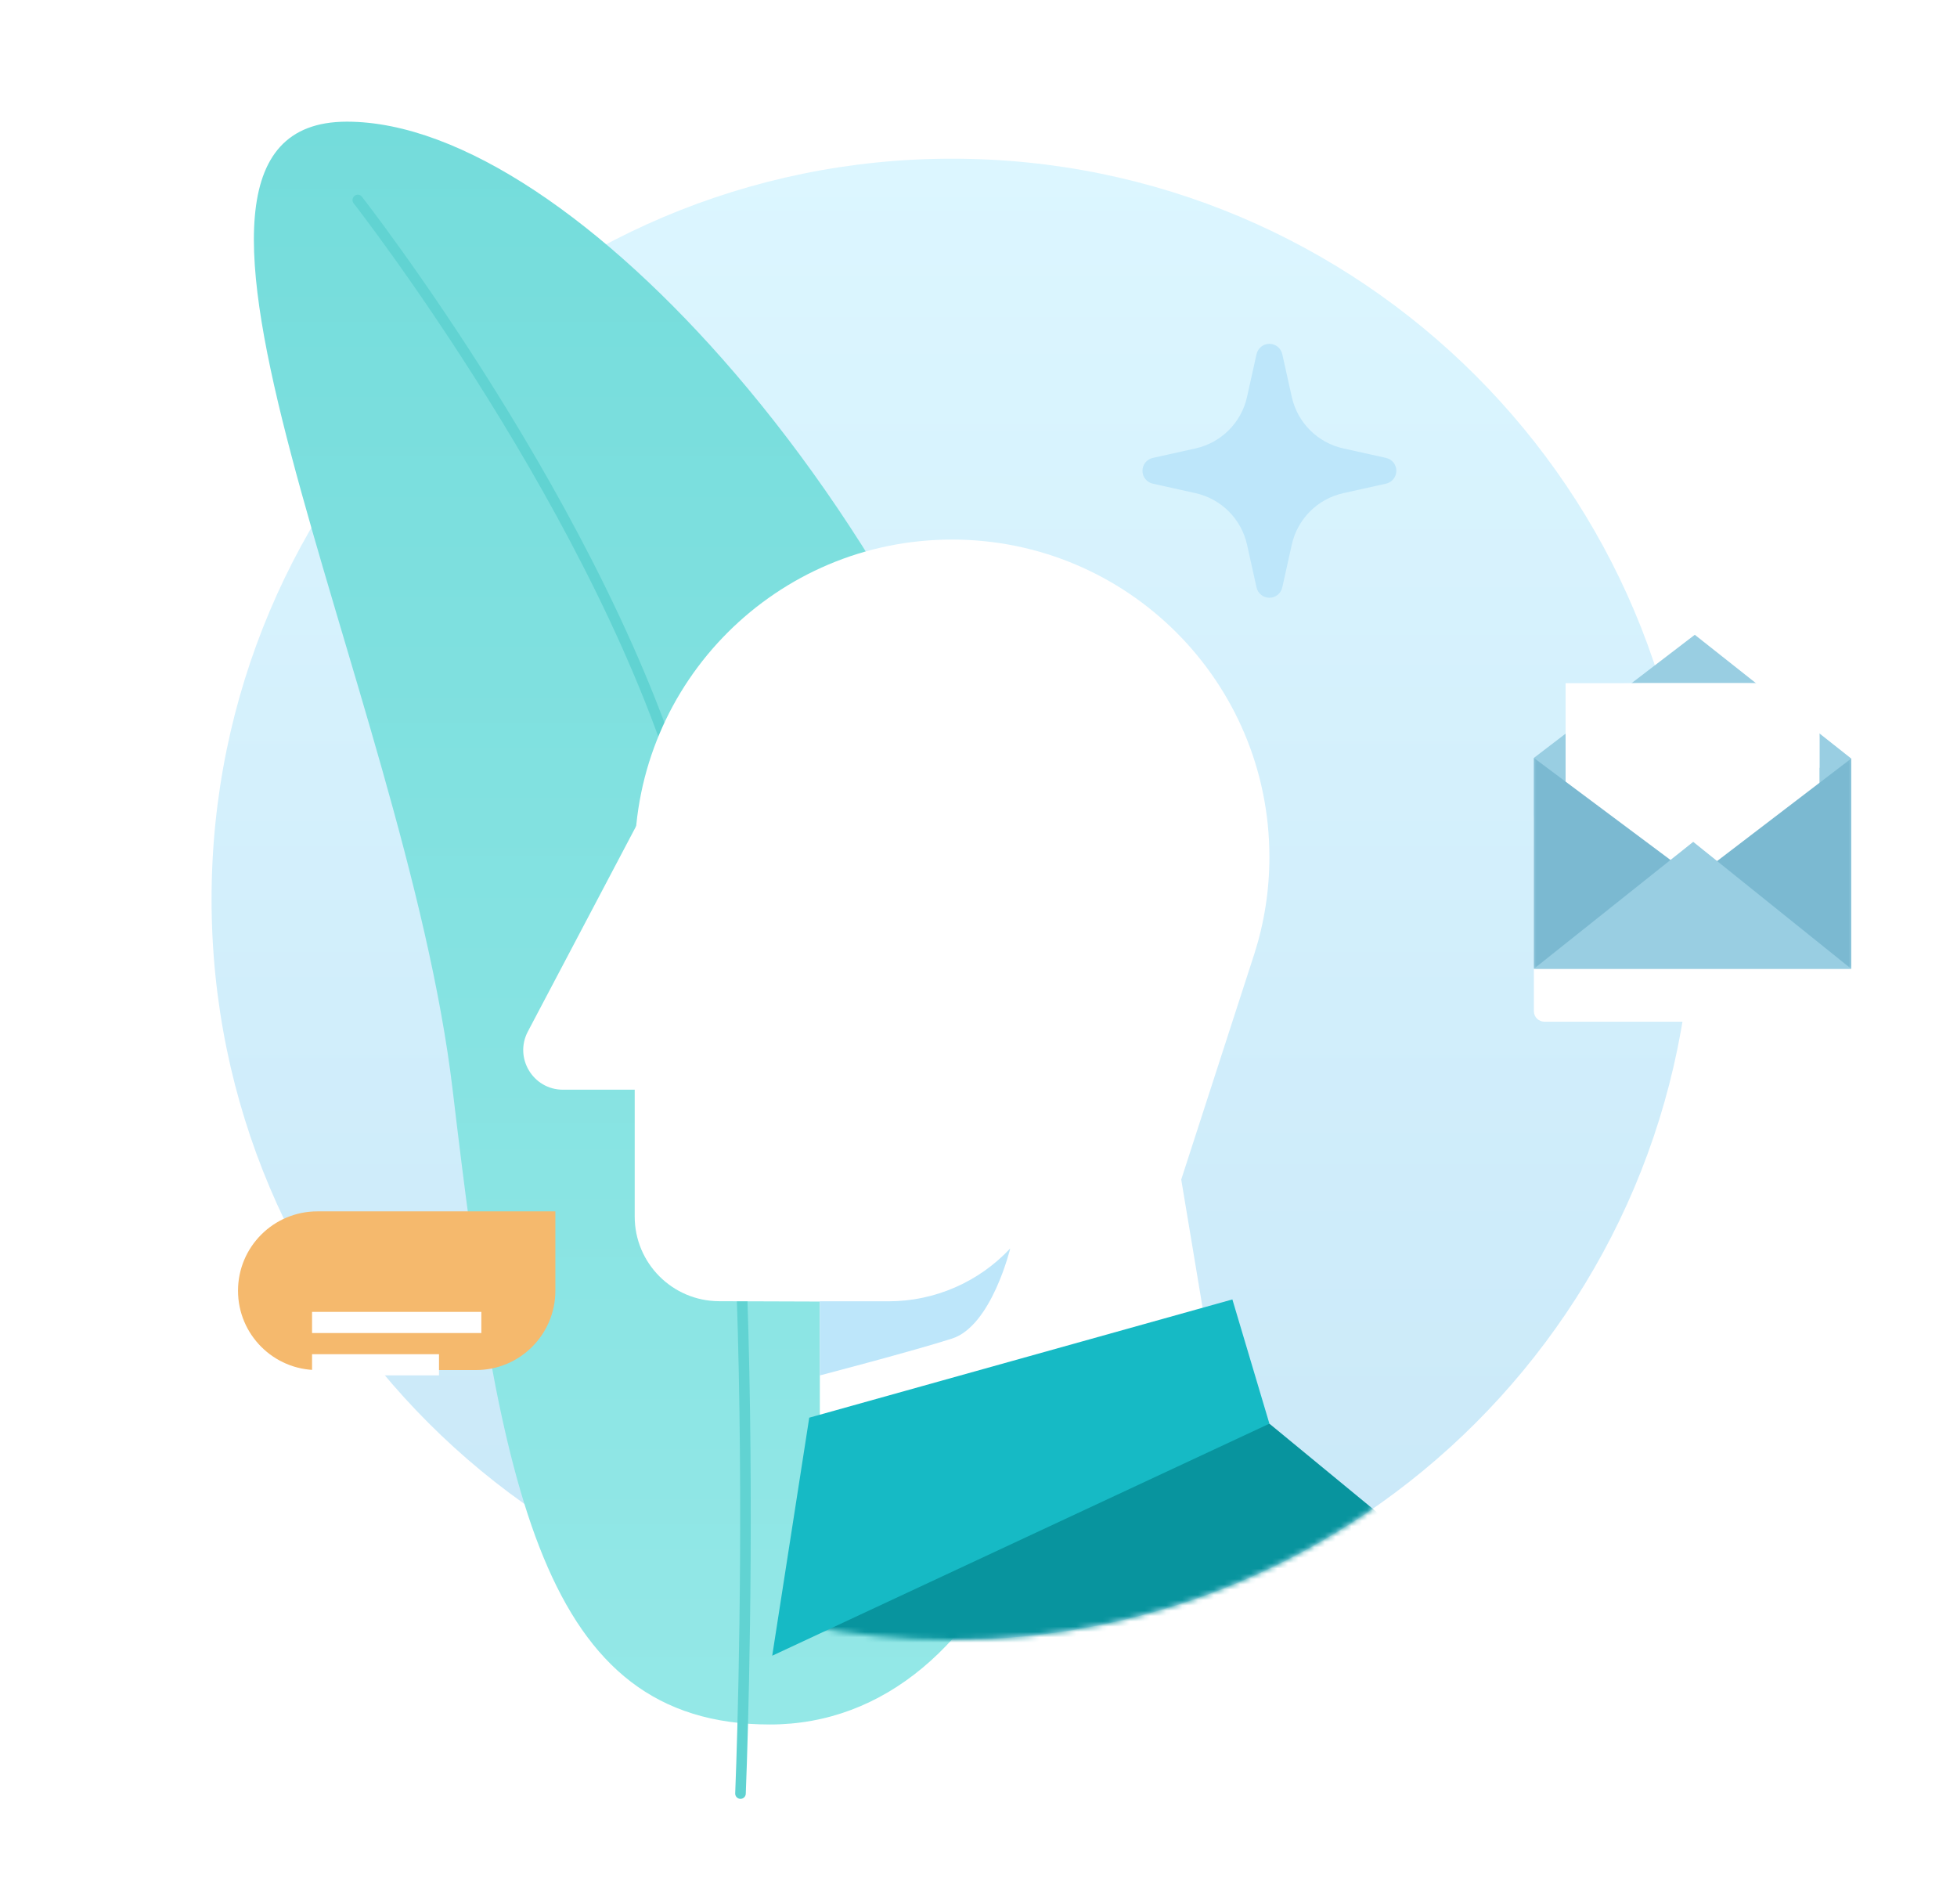 <svg width="370" height="360" viewBox="0 0 370 360" fill="none" xmlns="http://www.w3.org/2000/svg">
<rect width="360" height="360" fill="white"/>
<path fill-rule="evenodd" clip-rule="evenodd" d="M180 310C257.32 310 320 247.32 320 170C320 92.68 257.32 30 180 30C102.68 30 40 92.68 40 170C40 247.32 102.68 310 180 310Z" fill="url(#paint0_linear)"/>
<path fill-rule="evenodd" clip-rule="evenodd" d="M145.575 326C188.712 326 215.306 265.436 198.441 186.516C189.577 145.04 165.941 101.998 138.882 70.49C114.452 42.044 87.233 23 65.575 23C19.929 23 76.575 130.172 85.575 206C94.575 281.828 102.438 326 145.575 326Z" fill="url(#paint1_linear)"/>
<path d="M67.643 37.812C67.643 37.812 114.518 97.751 130 153.147C145.482 208.544 140 339.059 140 339.059" stroke="#61D3D2" stroke-width="2" stroke-linecap="round"/>
<mask id="mask0" mask-type="alpha" maskUnits="userSpaceOnUse" x="40" y="30" width="280" height="280">
<path fill-rule="evenodd" clip-rule="evenodd" d="M180 310C257.32 310 320 247.32 320 170C320 92.68 257.32 30 180 30C102.68 30 40 92.68 40 170C40 247.32 102.68 310 180 310Z" fill="white"/>
</mask>
<g mask="url(#mask0)">
<path fill-rule="evenodd" clip-rule="evenodd" d="M226.037 84.769C230.896 83.69 234.69 79.896 235.769 75.037L237.566 66.952C237.82 65.812 238.831 65 240 65C241.169 65 242.18 65.812 242.434 66.952L244.231 75.037C245.31 79.896 249.104 83.69 253.963 84.769L262.048 86.566C263.188 86.82 264 87.831 264 89C264 90.169 263.188 91.18 262.048 91.434L253.963 93.231C249.104 94.31 245.31 98.104 244.231 102.963L242.434 111.048C242.18 112.188 241.169 113 240 113C238.831 113 237.82 112.188 237.566 111.048L235.769 102.963C234.69 98.104 230.896 94.31 226.037 93.231L217.952 91.434C216.812 91.18 216 90.169 216 89C216 87.831 216.812 86.82 217.952 86.566L226.037 84.769Z" fill="#BDE6FA"/>
<path fill-rule="evenodd" clip-rule="evenodd" d="M155 197H219L233 281H155V197Z" fill="white"/>
<path fill-rule="evenodd" clip-rule="evenodd" d="M153 275L240 269.133L303 321H147L153 275Z" fill="#08949E"/>
<path fill-rule="evenodd" clip-rule="evenodd" d="M167 122.494V206H106.433C100.787 206 97.165 199.997 99.799 195.002L138.289 122L167 122.494Z" fill="white"/>
<path fill-rule="evenodd" clip-rule="evenodd" d="M223 224V246.279L135.945 245.982C127.13 245.952 120 238.797 120 229.982V162C120 128.863 146.863 102 180 102C213.137 102 240 128.863 240 162C240 168.39 239.001 174.546 237.151 180.321L223 224Z" fill="white"/>
<path fill-rule="evenodd" clip-rule="evenodd" d="M155 246H167.978C176.706 246 185.043 242.379 191 236V236C191 236 187.477 250.649 180 253.044C172.523 255.439 155 260.015 155 260.015V246Z" fill="#BDE6FA"/>
</g>
<path fill-rule="evenodd" clip-rule="evenodd" d="M153 268L233 245.648L240 269.133L146 313L153 268Z" fill="#16BAC5"/>
<g filter="url(#filter0_d)">
<path d="M45 254C45 262.284 51.716 269 60 269H90C98.284 269 105 262.284 105 254V239H60C51.716 239 45 245.716 45 254Z" fill="#F5B96D"/>
</g>
<rect x="59" y="248" width="32" height="4" fill="white"/>
<rect x="59" y="256" width="24" height="4" fill="white"/>
<g filter="url(#filter1_d)">
<path fill-rule="evenodd" clip-rule="evenodd" d="M348.861 142.496C349.581 143.065 350 143.932 350 144.849V181.147C350 182.252 349.105 183.147 348 183.147H292C290.895 183.147 290 182.252 290 181.147V144.763C290 143.829 290.435 142.948 291.177 142.38L319.191 120.946C319.917 120.389 320.929 120.398 321.647 120.966L348.861 142.496Z" fill="white"/>
</g>
<path fill-rule="evenodd" clip-rule="evenodd" d="M350 143.397V183.147H290V143.281L320.426 120L350 143.397Z" fill="#99CEE2"/>
<mask id="mask1" mask-type="alpha" maskUnits="userSpaceOnUse" x="290" y="120" width="60" height="64">
<path fill-rule="evenodd" clip-rule="evenodd" d="M350 143.397V183.147H290V143.281L320.426 120L350 143.397Z" fill="white"/>
</mask>
<g mask="url(#mask1)">
<rect x="296" y="129.147" width="48" height="48" fill="white"/>
<path fill-rule="evenodd" clip-rule="evenodd" d="M350 143.397V183.147H290V143.281L320.426 166L350 143.397Z" fill="#7BB9D1"/>
<path fill-rule="evenodd" clip-rule="evenodd" d="M320.128 159.147L350 183.147H290L320.128 159.147Z" fill="#99CEE2"/>
</g>
<rect x="296" y="129.147" width="48" height="16" fill="white"/>
<defs>
<filter id="filter0_d" x="25" y="209" width="100" height="70" filterUnits="userSpaceOnUse" color-interpolation-filters="sRGB">
<feFlood flood-opacity="0" result="BackgroundImageFix"/>
<feColorMatrix in="SourceAlpha" type="matrix" values="0 0 0 0 0 0 0 0 0 0 0 0 0 0 0 0 0 0 127 0"/>
<feOffset dy="-10"/>
<feGaussianBlur stdDeviation="10"/>
<feColorMatrix type="matrix" values="0 0 0 0 0.808 0 0 0 0 0.925 0 0 0 0 0.98 0 0 0 0.499 0"/>
<feBlend mode="normal" in2="BackgroundImageFix" result="effect1_dropShadow"/>
<feBlend mode="normal" in="SourceGraphic" in2="effect1_dropShadow" result="shape"/>
</filter>
<filter id="filter1_d" x="270" y="110.534" width="100" height="102.613" filterUnits="userSpaceOnUse" color-interpolation-filters="sRGB">
<feFlood flood-opacity="0" result="BackgroundImageFix"/>
<feColorMatrix in="SourceAlpha" type="matrix" values="0 0 0 0 0 0 0 0 0 0 0 0 0 0 0 0 0 0 127 0"/>
<feOffset dy="10"/>
<feGaussianBlur stdDeviation="10"/>
<feColorMatrix type="matrix" values="0 0 0 0 0.851 0 0 0 0 0.91 0 0 0 0 0.961 0 0 0 1 0"/>
<feBlend mode="normal" in2="BackgroundImageFix" result="effect1_dropShadow"/>
<feBlend mode="normal" in="SourceGraphic" in2="effect1_dropShadow" result="shape"/>
</filter>
<linearGradient id="paint0_linear" x1="40" y1="30" x2="40" y2="310" gradientUnits="userSpaceOnUse">
<stop stop-color="#DCF6FF"/>
<stop offset="1" stop-color="#C9E8F8"/>
</linearGradient>
<linearGradient id="paint1_linear" x1="48" y1="23" x2="48" y2="326" gradientUnits="userSpaceOnUse">
<stop stop-color="#74DCDB"/>
<stop offset="1" stop-color="#94E8E7"/>
</linearGradient>
</defs>
</svg>
